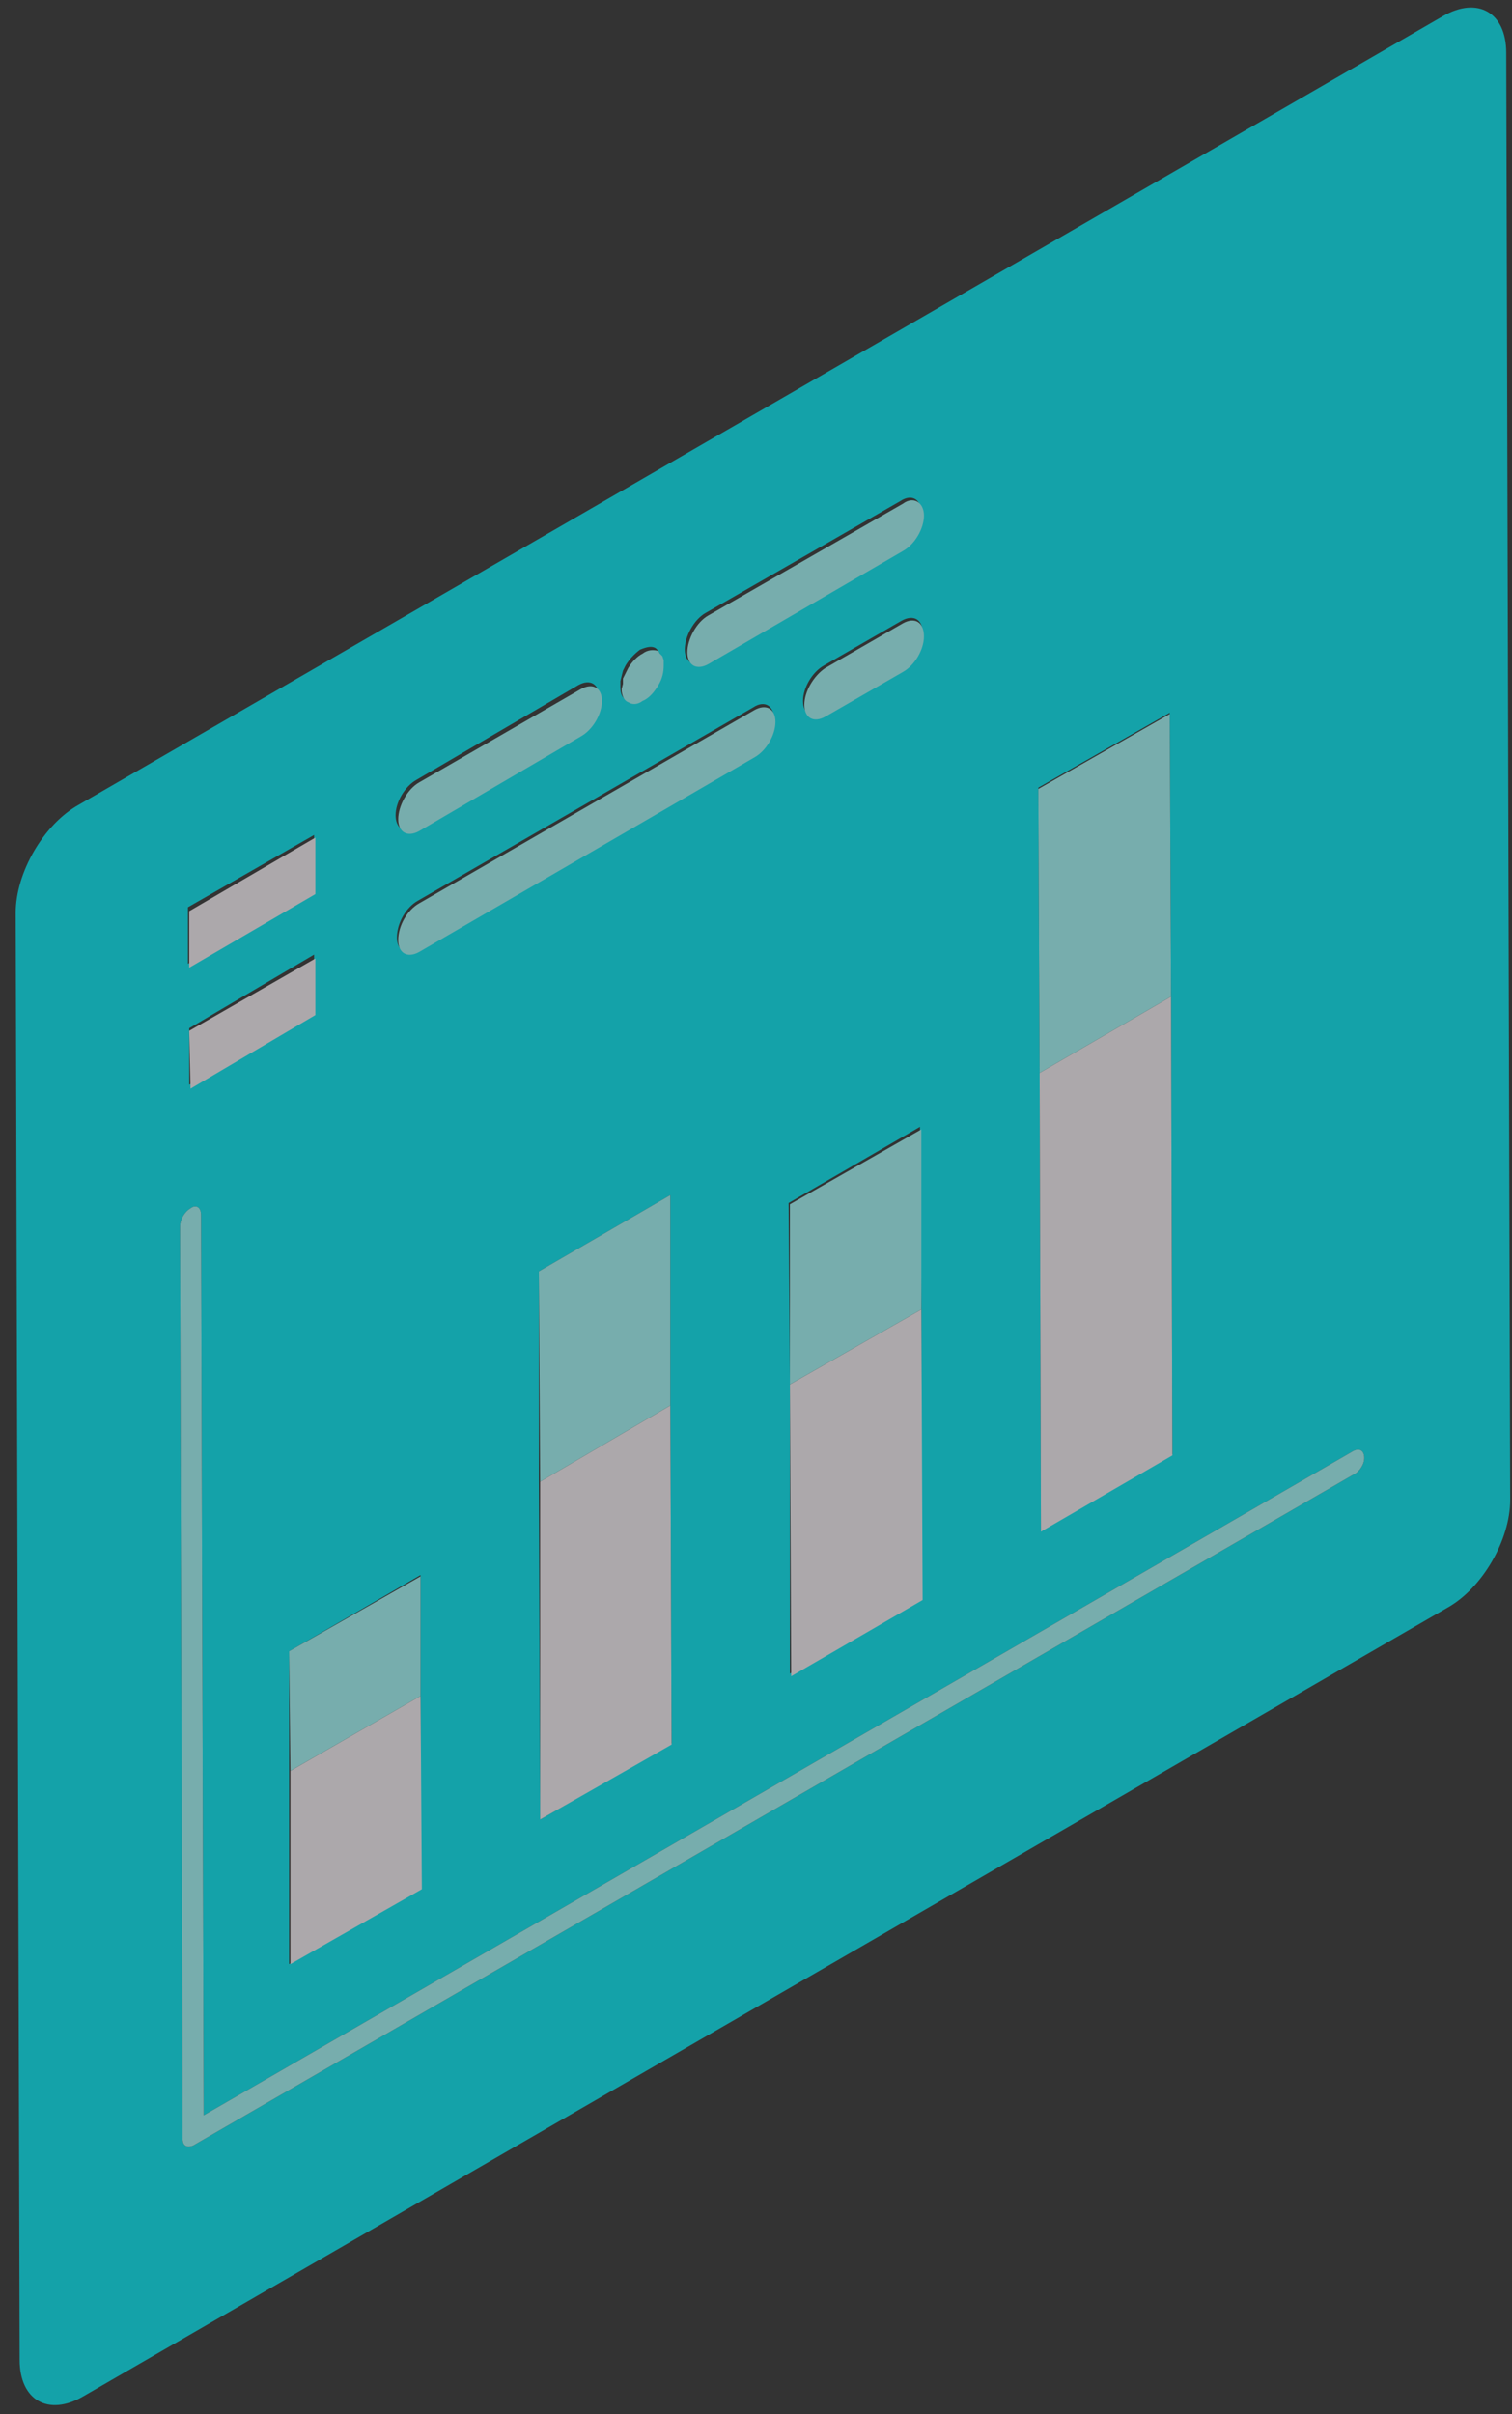 <svg width="57" height="91" viewBox="0 0 57 91" fill="none" xmlns="http://www.w3.org/2000/svg">
<rect x="0" y="0" width="57" height="91" fill="#333333" stroke="none"/>
<g opacity="0.6">
<path fill-rule="evenodd" clip-rule="evenodd" d="M56.783 1.991L56.931 56.546C56.931 58.033 55.891 59.866 54.553 60.609L3.12 90.34C1.831 91.083 0.741 90.488 0.741 88.952L0.593 34.397C0.593 32.911 1.633 31.077 2.971 30.334L54.404 0.604C55.693 -0.139 56.783 0.455 56.783 1.991ZM50.985 55.605C51.233 55.506 51.431 55.208 51.431 54.961C51.431 54.663 51.233 54.564 50.985 54.713L7.678 79.736L7.579 45.794C7.579 45.496 7.381 45.397 7.183 45.546C6.935 45.695 6.786 45.992 6.786 46.24L6.885 80.628C6.885 80.875 7.034 80.975 7.282 80.875L50.985 55.605ZM15.854 59.371L10.899 62.245V66.754V74.037L15.854 71.163V63.88V59.371ZM25.318 65.713L25.269 52.979V45.05L20.314 47.924V55.803L20.363 68.587L25.318 65.713ZM44.197 54.812L44.147 37.568L44.098 26.866L39.143 29.69L39.192 40.393L39.242 57.686L44.197 54.812ZM34.683 42.474L29.728 45.348L29.778 52.136V63.087L34.733 60.263V49.312L34.683 42.474ZM28.39 28.451C28.836 28.203 29.183 27.609 29.183 27.113C29.183 26.618 28.836 26.37 28.39 26.667L15.755 33.951C15.309 34.199 14.962 34.794 14.962 35.339C14.962 35.834 15.309 36.032 15.755 35.785L28.39 28.451ZM33.989 25.181C34.435 24.933 34.782 24.338 34.782 23.843C34.782 23.348 34.435 23.149 33.989 23.397L31.066 25.082C30.62 25.329 30.273 25.924 30.273 26.42C30.273 26.915 30.62 27.163 31.066 26.866L33.989 25.181ZM11.841 38.163V35.983L7.133 38.758V40.888L11.841 38.163ZM24.724 25.726C24.872 25.478 24.922 25.181 24.922 24.933V24.784L24.872 24.636L24.823 24.537L24.724 24.438C24.575 24.338 24.377 24.388 24.129 24.487C23.931 24.636 23.733 24.834 23.584 25.082L23.485 25.28L23.435 25.478L23.386 25.676V25.875C23.386 26.122 23.435 26.271 23.584 26.37C23.733 26.469 23.931 26.42 24.178 26.32C24.377 26.172 24.575 25.974 24.724 25.726ZM21.85 27.658C22.246 27.411 22.593 26.816 22.593 26.32C22.593 25.775 22.246 25.577 21.8 25.825L15.705 29.393C15.259 29.64 14.913 30.235 14.913 30.73C14.913 31.226 15.259 31.474 15.705 31.176L21.85 27.658ZM33.94 20.672C34.386 20.424 34.733 19.829 34.733 19.334C34.733 18.838 34.386 18.591 33.94 18.888L26.607 23.1C26.16 23.348 25.814 23.992 25.814 24.487C25.814 24.983 26.21 25.181 26.607 24.933L33.94 20.672ZM11.841 33.604V31.474L7.084 34.199V36.33L11.841 33.604Z" fill="#00EDF9"/>
<path d="M7.579 45.794L7.678 79.736L50.985 54.713C51.233 54.564 51.431 54.663 51.431 54.96C51.431 55.208 51.233 55.505 50.985 55.605L7.282 80.875C7.034 80.974 6.885 80.875 6.885 80.627L6.786 46.24C6.786 45.992 6.935 45.694 7.183 45.546C7.381 45.397 7.579 45.496 7.579 45.794Z" fill="#A5FFFF"/>
<path d="M15.903 71.213L10.948 74.037V66.754L15.854 63.929L15.903 71.213Z" fill="#FDF7FB"/>
<path d="M25.318 65.762L20.363 68.587V55.852L25.269 52.978L25.318 65.762Z" fill="#FDF7FB"/>
<path d="M34.782 60.312L29.827 63.186L29.778 52.186L34.733 49.361L34.782 60.312Z" fill="#FDF7FB"/>
<path d="M44.197 54.861L39.242 57.735L39.192 40.442L44.147 37.568L44.197 54.861Z" fill="#FDF7FB"/>
<path d="M15.854 63.929L10.948 66.753L10.899 62.244L15.854 59.42V63.929Z" fill="#A5FFFF"/>
<path d="M25.268 52.978L20.363 55.852L20.314 47.924L25.268 45.05V52.978Z" fill="#A5FFFF"/>
<path d="M34.733 49.361L29.778 52.185V45.397L34.733 42.573V49.361Z" fill="#A5FFFF"/>
<path d="M44.147 37.568L39.192 40.442L39.143 29.739L44.098 26.915L44.147 37.568Z" fill="#A5FFFF"/>
<path d="M11.889 33.703L7.133 36.477V34.347L11.889 31.573V33.703Z" fill="#FDF7FB"/>
<path d="M11.889 38.261L7.183 41.036L7.133 38.856L11.889 36.131V38.261Z" fill="#FDF7FB"/>
<path d="M22.692 26.419C22.692 26.915 22.345 27.509 21.899 27.757L15.805 31.325C15.359 31.573 15.012 31.374 15.012 30.879C15.012 30.383 15.359 29.739 15.805 29.491L21.899 25.973C22.345 25.726 22.692 25.924 22.692 26.419Z" fill="#A5FFFF"/>
<path d="M24.822 24.536L24.872 24.635L24.971 24.735L25.021 24.883V25.081C25.021 25.329 24.971 25.577 24.822 25.824C24.674 26.072 24.476 26.32 24.228 26.419C24.03 26.567 23.832 26.567 23.683 26.468C23.534 26.419 23.435 26.221 23.435 25.973L23.485 25.775V25.577L23.584 25.378L23.683 25.18C23.832 24.933 24.03 24.735 24.228 24.635C24.426 24.487 24.624 24.487 24.822 24.536Z" fill="#A5FFFF"/>
<path d="M34.832 19.433C34.832 19.928 34.485 20.523 34.039 20.77L26.706 25.032C26.26 25.28 25.913 25.081 25.913 24.586C25.913 24.09 26.26 23.446 26.706 23.198L34.039 18.987C34.435 18.689 34.832 18.937 34.832 19.433Z" fill="#A5FFFF"/>
<path d="M29.233 27.212C29.233 27.708 28.886 28.302 28.44 28.55L15.805 35.883C15.359 36.131 15.012 35.933 15.012 35.438C15.012 34.893 15.359 34.298 15.805 34.05L28.44 26.766C28.886 26.518 29.233 26.717 29.233 27.212Z" fill="#A5FFFF"/>
<path d="M34.831 23.991C34.831 24.487 34.484 25.081 34.038 25.329L31.115 27.013C30.669 27.261 30.323 27.063 30.323 26.567C30.323 26.072 30.669 25.477 31.115 25.18L34.038 23.496C34.484 23.248 34.831 23.446 34.831 23.991Z" fill="#A5FFFF"/>
</g>
</svg>
